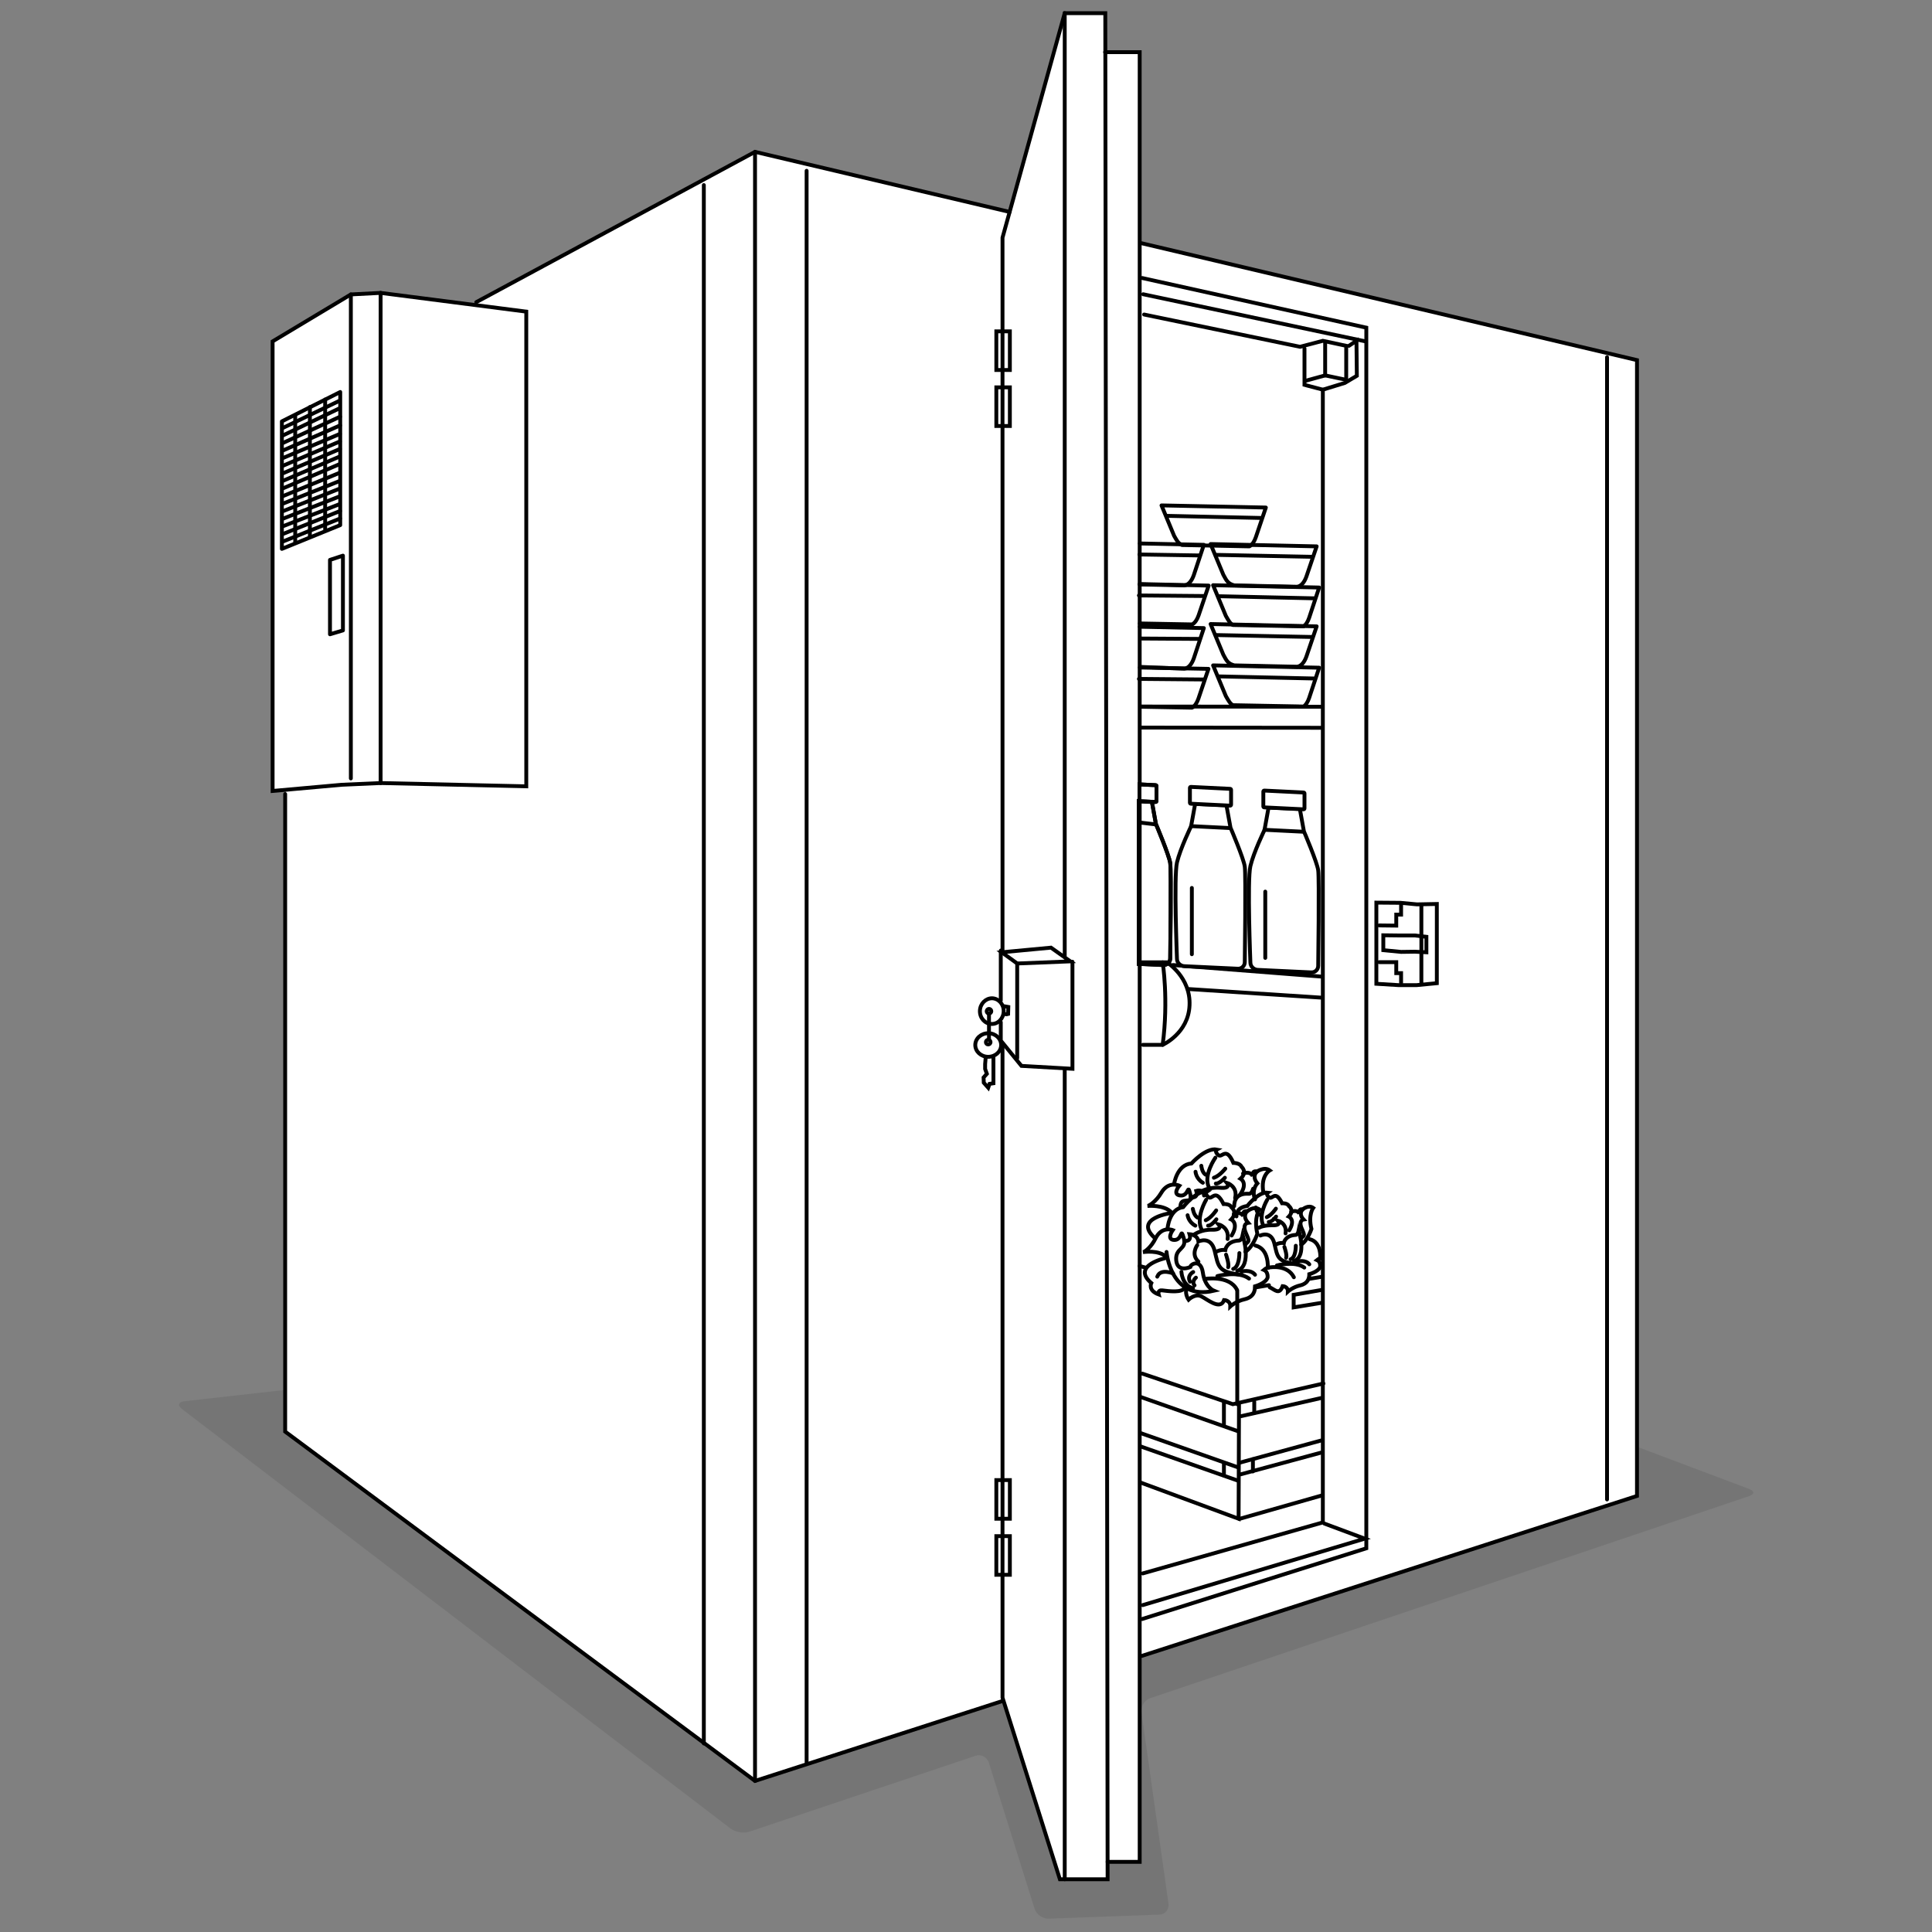 <?xml version="1.0" encoding="UTF-8"?>
<svg xmlns="http://www.w3.org/2000/svg" xmlns:xlink="http://www.w3.org/1999/xlink" version="1.1" id="Customized_Cooling_Solutions" x="0px" y="0px" viewBox="0 0 1000 1000" style="enable-background:new 0 0 1000 1000;" xml:space="preserve">
<rect x="0" y="0" width="1000" height="1000" fill="#808080" stroke="none"/>
<style type="text/css">
	.st0{opacity:0.1;fill:#1A171B;}
	.st1{fill:#FFFFFF;}
	.st2{fill:none;stroke:#000000;stroke-width:2;stroke-linecap:round;}
	.st3{fill:#FFFFFF;stroke:#000000;stroke-width:2;stroke-linecap:round;}
	.st4{fill:none;stroke:#000000;stroke-width:2;stroke-linecap:round;stroke-linejoin:round;}
	.st5{fill:#FFFFFF;stroke:#000000;stroke-width:2;}
</style>
<path class="st0" d="M94.2,729.3c-2.4-1.8-1.9-3.6,1.1-4l525.3-59.1c3-0.3,7.8,0.3,10.7,1.3l274.1,103.2c2.8,1.1,2.8,2.7-0.1,3.7  l-310,104.6c-2.9,1-4.9,4.2-4.5,7.2l14,99.1c0.4,3-1.7,5.6-4.7,5.7l-57.4,2.1c-3,0.1-6.3-2.2-7.2-5.1l-23.7-75.7  c-0.9-2.9-4-4.5-6.9-3.5l-117.1,39.3c-2.9,1-7.2,0.2-9.6-1.6L94.2,729.3z"></path>
<g>
	<g>
		<polygon class="st1" points="590.9,125.9 589.9,125.6 589.9,27 572.1,27 572.1,6.8 551.1,6.8 522.6,109.7 522.6,109.7 390.8,78.6     246.5,156.4 245.9,157.9 197,151.6 181.6,152.4 141.1,176.7 141.1,409.4 148.5,408.7 147.6,411 147.6,741 390.8,921.8 519,880.4     519.4,880.2 548.6,972.7 573.3,972.7 573.2,898.2 573.3,963.7 589.9,963.7 589.9,857.5 591,857.1 847.3,774.3 847.3,186.4   "></polygon>
	</g>
	<g>
		<polygon class="st1" points="590.9,125.9 589.9,125.6 589.9,27 572.1,27 572.1,6.8 551.1,6.8 522.6,109.7 522.6,109.7 390.8,78.6     246.5,156.4 245.9,157.9 197,151.6 181.6,152.4 141.1,176.7 141.1,409.4 148.5,408.7 147.6,411 147.6,741 390.8,921.8 519,880.4     519.4,880.2 548.6,972.7 573.3,972.7 573.2,898.2 573.3,963.7 589.9,963.7 589.9,857.5 591,857.1 847.3,774.3 847.3,186.4   "></polygon>
	</g>
</g>
<polygon class="st2" points="141.1,409.4 141.1,176.7 181.6,152.4 197,151.6 272.4,161.3 272.4,407 197,405.3 176.8,406.2 "></polygon>
<line class="st2" x1="181.6" y1="152.4" x2="181.6" y2="402.9"></line>
<line class="st2" x1="197" y1="151.6" x2="197" y2="405.3"></line>
<polyline class="st2" points="519,880.4 390.8,921.8 147.6,741 147.6,411 "></polyline>
<polyline class="st2" points="590.9,125.9 847.3,186.4 847.3,774.3 591,857.1 "></polyline>
<polyline class="st2" points="246.5,156.4 390.8,78.6 522.6,109.7 "></polyline>
<line class="st2" x1="390.8" y1="78.6" x2="390.8" y2="921.8"></line>
<line class="st2" x1="364.3" y1="95.8" x2="364.3" y2="902.4"></line>
<line class="st2" x1="417.5" y1="88.4" x2="417.5" y2="912.1"></line>
<line class="st2" x1="831.8" y1="184.9" x2="831.8" y2="776.1"></line>
<polyline class="st2" points="518.9,540.2 518.9,878.7 548.6,972.7 573.3,972.7 572.1,6.8 551.1,6.8 518.9,123 518.9,492 "></polyline>
<line class="st2" x1="551.1" y1="553.9" x2="551.1" y2="972.7"></line>
<line class="st2" x1="551.1" y1="6.8" x2="551.1" y2="494.7"></line>
<polyline class="st2" points="591.2,143.9 707.2,169.6 707.2,801.4 591.2,838 "></polyline>
<line class="st2" x1="591.7" y1="152.3" x2="706.8" y2="176.7"></line>
<polyline class="st2" points="592.2,162.8 672.9,179.5 684.7,176.4 696.8,179 696.8,196.6 685.9,194.3 "></polyline>
<polyline class="st2" points="698.2,179 702.1,176.4 702.3,194.5 696.1,198.2 684.7,201.7 675.2,199.2 675.2,180.4 "></polyline>
<polyline class="st2" points="685.9,176.9 685.9,194.3 675.7,197.1 "></polyline>
<polyline class="st2" points="684.7,201.7 684.7,619.7 684.7,788 591.5,814.4 "></polyline>
<polyline class="st2" points="591.5,830.8 706.4,796.4 685.5,788.6 "></polyline>
<polygon class="st2" points="712.4,467.2 712.4,509.2 723.8,509.9 733.3,509.9 743.7,508.9 743.7,467.9 733.4,468.1 724.9,467.3 "></polygon>
<g>
	<polyline class="st2" points="713.9,479 722.7,479.1 722.7,473.4 725.2,473.4 725.2,468.3  "></polyline>
	<polyline class="st2" points="713.9,498 722.7,498 722.7,503.7 725.2,503.7 725.2,508.7  "></polyline>
</g>
<polygon class="st2" points="716,491.8 725.2,492.7 732.4,492.6 738.3,492.9 738.3,484.9 732.3,484.2 724.3,484.2 716,484.1 "></polygon>
<line class="st2" x1="735.7" y1="468.2" x2="735.7" y2="508.8"></line>
<path class="st2" d="M591,498.1h13c0,0,12.4,7.7,11.7,22.3c-0.6,14.5-13.9,20.4-13.9,20.4h-10.2"></path>
<path class="st2" d="M601.8,498.1c0,0,3.1,19.2,0,42.7"></path>
<polygon class="st2" points="554,497.6 526.5,498.7 518.5,492.9 544,490.5 "></polygon>
<line class="st2" x1="518" y1="517.8" x2="518" y2="492"></line>
<polyline class="st2" points="555.1,497.8 555.1,553.2 528.7,551.7 518,538.6 518,529.1 "></polyline>
<line class="st2" x1="526.5" y1="498.7" x2="526.5" y2="547.7"></line>
<g>
	<ellipse class="st2" cx="511.5" cy="540.9" rx="6.7" ry="6.1"></ellipse>
	<polyline class="st2" points="514.2,547 514.2,560.7 512.2,561 511.5,563 509.2,560.4 509.1,557.7 510.8,555.8 509.9,553.3    509.9,550.8 510.2,547.2  "></polyline>
	<path class="st2" d="M512.7,539.4c0,0.6-0.5,1.2-1.2,1.2s-1.2-0.5-1.2-1.2c0-0.6,0.5-1.2,1.2-1.2S512.7,538.8,512.7,539.4z"></path>
</g>
<path class="st2" d="M513.5,516.7c3.4,0.1,6.1,3.1,6,6.8c-0.1,3.7-2.9,6.6-6.3,6.5c-3.4-0.1-6.1-3.1-6-6.8  C507.3,519.6,510.1,516.7,513.5,516.7z"></path>
<polyline class="st2" points="519.6,520.8 521.9,521.2 521.8,524.8 521,525 519.7,524.8 "></polyline>
<path class="st2" d="M511.9,522.2c0.6,0,1.2,0.5,1.2,1.2c0,0.6-0.5,1.2-1.2,1.2c-0.6,0-1.2-0.5-1.2-1.2  C510.8,522.7,511.3,522.2,511.9,522.2z"></path>
<line class="st2" x1="511.9" y1="524.5" x2="511.9" y2="538.2"></line>
<g>
	<rect x="515.7" y="171.5" class="st2" width="7" height="20"></rect>
	<rect x="515.7" y="200.5" class="st2" width="7" height="20"></rect>
</g>
<g>
	<rect x="515.7" y="766.1" class="st2" width="7" height="20"></rect>
	<rect x="515.7" y="795.1" class="st2" width="7" height="20"></rect>
</g>
<polyline class="st2" points="572,27 589.9,27 589.9,963.7 573.3,963.7 "></polyline>
<line class="st2" x1="590.2" y1="365.7" x2="684.6" y2="365.8"></line>
<line class="st2" x1="590.2" y1="376.6" x2="684.6" y2="376.7"></line>
<line class="st2" x1="607.1" y1="499.5" x2="684.2" y2="505.5"></line>
<line class="st2" x1="614.8" y1="511.9" x2="684.2" y2="516.4"></line>
<g>
	<line class="st2" x1="590.2" y1="723" x2="640.8" y2="740.8"></line>
	<line class="st2" x1="590.2" y1="741.7" x2="640.8" y2="759.5"></line>
	<line class="st2" x1="590.2" y1="748.6" x2="640.8" y2="766.4"></line>
	<polyline class="st2" points="641.3,727.1 641.1,786.1 590.2,767.3  "></polyline>
	<line class="st2" x1="633.5" y1="757.4" x2="633.5" y2="763.7"></line>
	<line class="st2" x1="633.5" y1="725.8" x2="633.5" y2="737.7"></line>
	<line class="st2" x1="642.4" y1="733" x2="683.9" y2="723.6"></line>
	<line class="st2" x1="641.6" y1="757.1" x2="683.8" y2="745.6"></line>
	<line class="st2" x1="642.2" y1="763.1" x2="683.7" y2="751.9"></line>
	<line class="st2" x1="641.4" y1="786.2" x2="684" y2="774.1"></line>
	<line class="st2" x1="649.2" y1="725.6" x2="649.2" y2="731.3"></line>
	<line class="st2" x1="648.5" y1="755.3" x2="648.5" y2="761.6"></line>
</g>
<line class="st2" x1="677.9" y1="661.9" x2="684" y2="660.9"></line>
<line class="st2" x1="649.7" y1="666.4" x2="656.8" y2="665.2"></line>
<line class="st2" x1="589.9" y1="655.3" x2="592.9" y2="656.1"></line>
<polyline class="st2" points="591.3,711 638.1,726.8 685,716.1 "></polyline>
<line class="st2" x1="640.4" y1="667.9" x2="640.4" y2="726.8"></line>
<polyline class="st2" points="684.3,674.3 669.6,676.7 669.6,670.2 684.5,667.6 "></polyline>
<line class="st3" x1="590.5" y1="425.8" x2="598.1" y2="426.7"></line>
<g>
	<path class="st3" d="M634.8,416.8l2.1,11.6c0,0,6.9,16.1,7.4,20.2c0.6,4.1,0,49.4,0,49.4c0,2-1.7,3.6-3.8,3.4l-27.5-1.3   c-2.1-0.1-3.8-1.8-3.8-3.8c0,0-1.7-42.7,0-49.9c1.7-7.2,7.3-18.7,7.3-18.7l2.1-11.6L634.8,416.8z"></path>
	<line class="st3" x1="616.9" y1="459.6" x2="616.9" y2="493.9"></line>
	<line class="st3" x1="616.5" y1="427.6" x2="636.6" y2="428.6"></line>
	<path class="st3" d="M637.2,416.5c0,0.3-0.2,0.5-0.5,0.5l-20.3-1c-0.3,0-0.5-0.2-0.5-0.5v-7.7c0-0.3,0.2-0.5,0.5-0.5l20.3,1   c0.3,0,0.5,0.2,0.5,0.5V416.5z"></path>
</g>
<g>
	<path class="st3" d="M672.8,418.7l2.1,11.6c0,0,6.9,16.1,7.4,20.2c0.6,4.1,0,49.4,0,49.4c0,2-1.7,3.6-3.8,3.4l-27.5-1.3   c-2.1-0.1-3.8-1.8-3.8-3.8c0,0-1.7-42.7,0-49.9c1.7-7.2,7.3-18.7,7.3-18.7l2.1-11.6L672.8,418.7z"></path>
	<line class="st3" x1="654.9" y1="461.5" x2="654.9" y2="495.8"></line>
	<line class="st3" x1="654.5" y1="429.5" x2="674.6" y2="430.5"></line>
	<path class="st3" d="M675.2,418.4c0,0.3-0.2,0.5-0.5,0.5l-20.3-1c-0.3,0-0.5-0.2-0.5-0.5v-7.7c0-0.3,0.2-0.5,0.5-0.5l20.3,1   c0.3,0,0.5,0.2,0.5,0.5V418.4z"></path>
</g>
<line class="st4" x1="589.5" y1="351.4" x2="623.2" y2="351.7"></line>
<g>
	<path class="st4" d="M590,324.4l33.1,0.7l-5.2,15.7c-1.1,3.1-2.8,5.1-4.9,5.3l-22.6-0.9"></path>
	<line class="st4" x1="590.2" y1="330.5" x2="620.8" y2="330.7"></line>
</g>
<line class="st4" x1="630.7" y1="350.1" x2="680.7" y2="351.2"></line>
<g>
	<path class="st4" d="M676.2,339.8c-1.1,3.1-2.8,5.1-4.9,5.3l-32.4-0.7c-3.4-0.9-4-2.4-5.7-5.5l-6.6-15.9l54.9,1.2L676.2,339.8z"></path>
	<line class="st4" x1="629.2" y1="328.7" x2="679.1" y2="329.7"></line>
</g>
<g>
	<path class="st4" d="M638.1,365l36.7,0.7c1.2-0.9,2.1-2.4,2.8-4.4l5.2-15.7l-54.9-1.2l6.6,15.9C635.9,362.7,636.6,364.1,638.1,365z   "></path>
</g>
<line class="st4" x1="630.7" y1="308.6" x2="680.7" y2="309.7"></line>
<g>
	<path class="st4" d="M676.2,298.4c-1.1,3.1-2.8,5.1-4.9,5.3l-32.4-0.7c-3.4-0.9-4-2.4-5.7-5.5l-6.6-15.9l54.9,1.2L676.2,298.4z"></path>
	<line class="st4" x1="629.2" y1="287.2" x2="679.1" y2="288.2"></line>
</g>
<g>
	<path class="st4" d="M638.1,323.5l36.7,0.7c1.2-0.9,2.1-2.4,2.8-4.4l5.2-15.7l-54.9-1.2l6.6,15.9   C635.9,321.2,636.6,322.6,638.1,323.5z"></path>
</g>
<g>
	<path class="st4" d="M590.2,365.8l26.8,0.5c1.4-0.8,2.5-2.4,3.3-4.7l5.2-15.4l-35.5-0.7"></path>
</g>
<line class="st4" x1="589.5" y1="308.2" x2="623.2" y2="308.5"></line>
<g>
	<path class="st4" d="M590,281.3l33.1,0.7l-5.2,15.7c-1.1,3.1-2.8,5.1-4.9,5.3l-23.1-0.5"></path>
	<line class="st4" x1="589.8" y1="287" x2="620.8" y2="287.5"></line>
</g>
<g>
	<path class="st4" d="M590,322.7l27.1,0.5c1.4-0.8,2.5-2.4,3.3-4.7l5.2-15.4l-35.7-0.8"></path>
</g>
<line class="st4" x1="603.8" y1="267" x2="652.9" y2="268.1"></line>
<g>
	<path class="st4" d="M611.8,282.1l34.9,0.7c1.4-0.8,2.5-2.4,3.3-4.7l5.2-15.4l-54-1.1l6.5,15.7   C609.1,279.7,609.7,281.2,611.8,282.1z"></path>
</g>
<g>
	<path class="st2" d="M657.2,666.3c2.7,1.2,4.9,4.2,6.7-0.6c0,0,2.8,0.1,2.7,2.8c0,0,2.5-2.3,6.4-3.2c3.9-0.9,4.7-3.6,4.7-5.8   c0,0,4.8-1.3,5.6-3.8c0,0,0.4-2.6-1.6-3.5c0,0,1.1-0.9,1.7-0.9c0,0,0.7-8.4-5.5-9.9"></path>
	<path class="st2" d="M640,629.6c0,0-0.7-4.5,5.6-5.4c0,0,5.8-7.5,10.6-6.9c0,0-1.1,0.8,0.4,2.2c0.1,0.1,0.1,0.1,0.2,0.2   c1.8,1.6,3.1-4.3,6.8,3.1c0,0,2.8-0.2,3.6,1.5c0,0,2.9,2.2-0.1,5.4c0,0,3.6,1.6,0.2,7.1"></path>
	<path class="st2" d="M668.3,627.3c0,0,2.8-1.5,4.2,0.8c0,0-0.5-2.7,1.7-2.1c0,0,3-2.6,5.5-0.8c0,0-2.7,3.6-0.9,10.9   c0,0-1.9,5.9-5.3,8.1"></path>
	<path class="st2" d="M652.4,639.5c0,0,5.5-2.7,7.2,4.1s1.2,9.7,12.2,10.7"></path>
	<path class="st2" d="M651.6,635.5c0,0,2.1-1.4,7.1-1.3c5,0.1,2.7-2.4,2.7-2.4s4.9,1.3,4,6.6"></path>
	<path class="st2" d="M660.1,644.3c0,0,2.2-1.3,4.4-0.9c0,0,0.5-3.9,6.1-4.2c0,0,1.1,0.1,1.6-2.4c0,0,4.4,13.5-2.4,15.9"></path>
	<path class="st2" d="M657.4,656c0,0,8.9-1.6,12.3,5.1"></path>
	<path class="st2" d="M660.9,655c0,0,9.4-2.5,14.2,1.1"></path>
	<path class="st2" d="M655.9,621c0,0-4.9,8.1-1.9,13.5"></path>
	<path class="st2" d="M650,625c0,0,0.5,2.9,2.1,3.8"></path>
	<path class="st2" d="M660.4,625.6c0,0-2.2,3.3-4.7,4.4"></path>
	<path class="st2" d="M660.5,629.7c0,0-2.2,2.9-3.8,2.8"></path>
	<path class="st2" d="M664.8,645.4c0,0,1.5,4.3,0.9,5.6"></path>
	<path class="st2" d="M670.7,644.8c0,0,0.1,6.1-2.7,7"></path>
	<path class="st2" d="M671.7,652.9c0,0,4.1-1,6,1.5"></path>
	<path class="st2" d="M674.2,626c0,0-2.3,2.1,0.5,5.2c0,0-2.8,0.4-0.9,4.7c1.9,4.3,1.2,3.3-0.4,5.1"></path>
</g>
<g>
	<path class="st2" d="M604,651c0,0-18.9,3.8-8.1,13.1c0,0-1.9,3.8,3.8,5.9c0,0-0.7-2.4,1.9-2.1c2.6,0.3,10.9,1.6,11.6-1.7"></path>
	<path class="st2" d="M614.3,666.3c0,0-1.4,3,0.9,6.4c0,0,3.3-3.2,6.4-1.8c3.1,1.4,10,7.6,12,2c0,0,3.3,0.1,3.2,3.3   c0,0,2.9-2.7,7.4-3.7c4.6-1.1,5.4-4.1,5.4-6.7c0,0,5.5-1.5,6.5-4.5c0,0,0.4-3-1.9-4c0,0,1.3-1.1,2-1.1c0,0,0.8-9.8-6.4-11.5"></path>
	<path class="st2" d="M604.3,636c0,0,0.7-10.2,8.1-11.2c0,0,6.7-8.7,12.3-8c0,0-1.3,0.9,0.5,2.6c0.1,0.1,0.1,0.1,0.2,0.2   c2.1,1.8,3.6-5,7.9,3.6c0,0,3.3-0.2,4.1,1.7c0,0,3.4,2.5-0.1,6.3c0,0,4.1,1.9,0.2,8.3"></path>
	<path class="st2" d="M638.6,628.4c0,0,3.3-1.7,4.9,1c0,0-0.6-3.1,2-2.4c0,0,3.5-3,6.4-1c0,0-3.1,4.1-1.1,12.6c0,0-2.2,6.8-6.2,9.3"></path>
	<path class="st2" d="M603.8,648c0,0,2,25.3,24.5,20.1c0,0-4.7-1.9-5.7-9.4c-1.1-7.5-6.5-4.3-6.5-2.9c0,0-6.7,3.1-7.3-3.5   c-0.6-6.6,5.7-5.4,3.9-11.5c-1.8-6-0.5,1.1-4.9,1c-4.3-0.1-0.8-5.1-0.8-5.1s-5.6-2.3-8.9,4.3c-2.1,4.3-5.4,7-6.5,7.1   c0,0,8.4-1.4,12.3,2.7"></path>
	<path class="st2" d="M613,642.3c0,0,4,0.6,2.7-3.5c0,0,4.2,0.2,4.6,3.8c0,0,6.4-3.2,8.4,4.8c2,8,1.4,11.2,14.1,12.4"></path>
	<path class="st2" d="M618.1,639c0,0,3.6-2.7,9.4-2.5c5.8,0.1,3.2-2.8,3.2-2.8s5.7,1.5,4.7,7.6"></path>
	<path class="st2" d="M629.1,648.1c0,0,2.5-1.5,5.1-1.1c0,0,0.6-4.6,7.1-4.9c0,0,1.3,0.1,1.9-2.8c0,0,5.1,15.7-2.8,18.5"></path>
	<path class="st2" d="M623.4,662c0,0,12.8-2.2,16.8,5.5"></path>
	<path class="st2" d="M630.1,660.5c0,0,10.9-2.9,16.4,1.3"></path>
	<path class="st2" d="M624.3,621c0,0-5.7,9.4-2.2,15.7"></path>
	<path class="st2" d="M614.7,629c0,0,0.4,3.5,4,5.4"></path>
	<path class="st2" d="M617.4,625.7c0,0,0.5,3.4,2.4,4.5"></path>
	<path class="st2" d="M629.5,626.5c0,0-2.5,3.8-5.4,5.1"></path>
	<path class="st2" d="M629.6,631.1c0,0-2.5,3.4-4.3,3.3"></path>
	<path class="st2" d="M634.6,649.4c0,0,1.7,5,1.1,6.5"></path>
	<path class="st2" d="M611.5,658.3c0,0,0.3,7,6,8.5"></path>
	<path class="st2" d="M607.2,659.1c0,0-6.3-2.5-8,1.3c-0.1,0.1-0.1,0.3-0.2,0.4"></path>
	<path class="st2" d="M619.7,644.5c0,0-3.5,4.7,0.6,8.5"></path>
	<path class="st2" d="M641.5,648.6c0,0,0.1,7.1-3.2,8.2"></path>
	<path class="st2" d="M642.6,658.1c0,0,4.8-1.2,7,1.7"></path>
	<path class="st2" d="M617.6,658.4c0,0-3.2,1.6-1.8,4.7c0.1,0.1,0.1,0.2,0.2,0.3"></path>
	<path class="st2" d="M619,661.3c0,0-2.4,2-0.7,4"></path>
	<path class="st2" d="M645.5,626.9c0,0-2.7,2.4,0.5,6c0,0-3.3,0.4-1.1,5.4c2.2,5,1.4,3.8-0.4,5.9"></path>
</g>
<g>
	<path class="st2" d="M606.5,627.8c0,0-19.7,2.6-9.2,12.6"></path>
	<path class="st2" d="M607.7,612.9c0,0,1.4-10.1,9-10.7c0,0,7.4-8.3,13.2-7.2c0,0-1.4,0.8,0.4,2.6c0.1,0.1,0.1,0.1,0.2,0.2   c2.1,1.9,4-4.8,7.9,4.1c0,0,3.4,0,4.2,2c0,0,3.3,2.8-0.5,6.2c0,0,4.1,2.2-0.3,8.3"></path>
	<path class="st2" d="M643.4,607.4c0,0,3.5-1.5,5,1.3c0,0-0.5-3.1,2.2-2.3c0,0,3.8-2.7,6.6-0.6c0,0-4.8,2.7-3.3,11.3"></path>
	<path class="st2" d="M611,625c-0.3-6.6,6.6-0.7,5.1-6.8c-1.5-6.2-0.6,1-5.1,0.6c-4.5-0.4-0.6-5.1-0.6-5.1s-5.6-2.7-9.4,3.8   c-2.5,4.2-6,6.6-7.1,6.7c0,0,8.7-0.8,12.5,3.4"></path>
	<path class="st2" d="M616.3,619.7c0,0,4.1,0.9,2.9-3.3c0,0,3.9-1.2,4,2.4"></path>
	<path class="st2" d="M621.7,616.7c0,0,3.9-2.4,9.9-1.9c6,0.5,3.4-2.6,3.4-2.6s5.8,1.8,4.3,7.9"></path>
	<path class="st2" d="M643.6,637"></path>
	<path class="st2" d="M638.8,624.3c0.1-0.4-0.5-7,7.7-6.4c0,0,1.3,0.2,2.1-2.6"></path>
	<path class="st2" d="M629.1,599.2c0,0-6.5,9.1-3.3,15.5"></path>
	<path class="st2" d="M618.8,606.5c0,0,0.2,3.5,3.8,5.7"></path>
	<path class="st2" d="M621.8,603.4c0,0,0.3,3.4,2.2,4.6"></path>
	<path class="st2" d="M634.2,604.9c0,0-2.9,3.7-5.9,4.7"></path>
	<path class="st2" d="M634,609.6c0,0-2.8,3.2-4.7,3"></path>
	<path class="st2" d="M650.6,606.4c0,0-2.9,2.3,0.2,6.1c0,0-3.2,3.2-1.2,8.3"></path>
</g>
<g>
	<g>
		<path class="st2" d="M605.7,446.7c-0.6-4.1-7.4-20.2-7.4-20.2l-2.1-11.6l-6.8-0.3v84.3l12.5,0.6c2.1,0.1,3.8-1.4,3.8-3.4    C605.7,496.1,606.3,450.8,605.7,446.7z"></path>
	</g>
	<g>
		<path class="st2" d="M605.7,446.7c-0.6-4.1-7.4-20.2-7.4-20.2l-2.1-11.6l-6.8-0.3v84.3l12.5,0.6c2.1,0.1,3.8-1.4,3.8-3.4    C605.7,496.1,606.3,450.8,605.7,446.7z"></path>
	</g>
</g>
<g>
	<g>
		<path class="st5" d="M598.1,406.4l-8.3-0.4v8.7l8.3,0.4c0.3,0,0.5-0.2,0.5-0.5v-7.7C598.7,406.7,598.4,406.4,598.1,406.4z"></path>
	</g>
	<g>
		<path class="st2" d="M598.1,406.4l-8.3-0.4v8.7l8.3,0.4c0.3,0,0.5-0.2,0.5-0.5v-7.7C598.7,406.7,598.4,406.4,598.1,406.4z"></path>
	</g>
</g>
<polygon class="st4" points="170.8,289.8 177.5,287.6 177.5,326.3 170.8,328.3 "></polygon>
<polygon class="st4" points="145.9,218.1 176.1,202.9 176.1,271.8 145.9,284.1 "></polygon>
<line class="st4" x1="146.4" y1="221.5" x2="175.6" y2="207.5"></line>
<line class="st4" x1="146.4" y1="225.4" x2="175.6" y2="211.4"></line>
<line class="st4" x1="146.4" y1="229.3" x2="176" y2="215.7"></line>
<line class="st4" x1="146.4" y1="233.2" x2="176" y2="220.2"></line>
<line class="st4" x1="146.4" y1="237.1" x2="175.9" y2="224.6"></line>
<line class="st4" x1="146.4" y1="241.1" x2="175.9" y2="228.5"></line>
<line class="st4" x1="146.4" y1="245" x2="175.9" y2="232.4"></line>
<line class="st4" x1="146.4" y1="248.9" x2="175.6" y2="236.4"></line>
<line class="st4" x1="146.4" y1="252.8" x2="175.6" y2="240.3"></line>
<line class="st4" x1="146.4" y1="256.8" x2="175.6" y2="244.8"></line>
<line class="st4" x1="146.4" y1="260.7" x2="175.7" y2="249"></line>
<line class="st4" x1="146.4" y1="264.6" x2="175.6" y2="253"></line>
<path class="st4" d="M174.9,252.3"></path>
<path class="st4" d="M145.6,263.8"></path>
<line class="st4" x1="146.4" y1="268.5" x2="175.6" y2="257"></line>
<line class="st4" x1="146.4" y1="272.4" x2="175.6" y2="261"></line>
<line class="st4" x1="146.4" y1="276.4" x2="176" y2="264.5"></line>
<line class="st4" x1="146.4" y1="280.3" x2="176" y2="268.4"></line>
<line class="st4" x1="152.8" y1="215.2" x2="152.8" y2="280.7"></line>
<line class="st4" x1="160.4" y1="210.7" x2="160.4" y2="277.5"></line>
<line class="st4" x1="168.3" y1="206.8" x2="168.3" y2="273.9"></line>
</svg>
